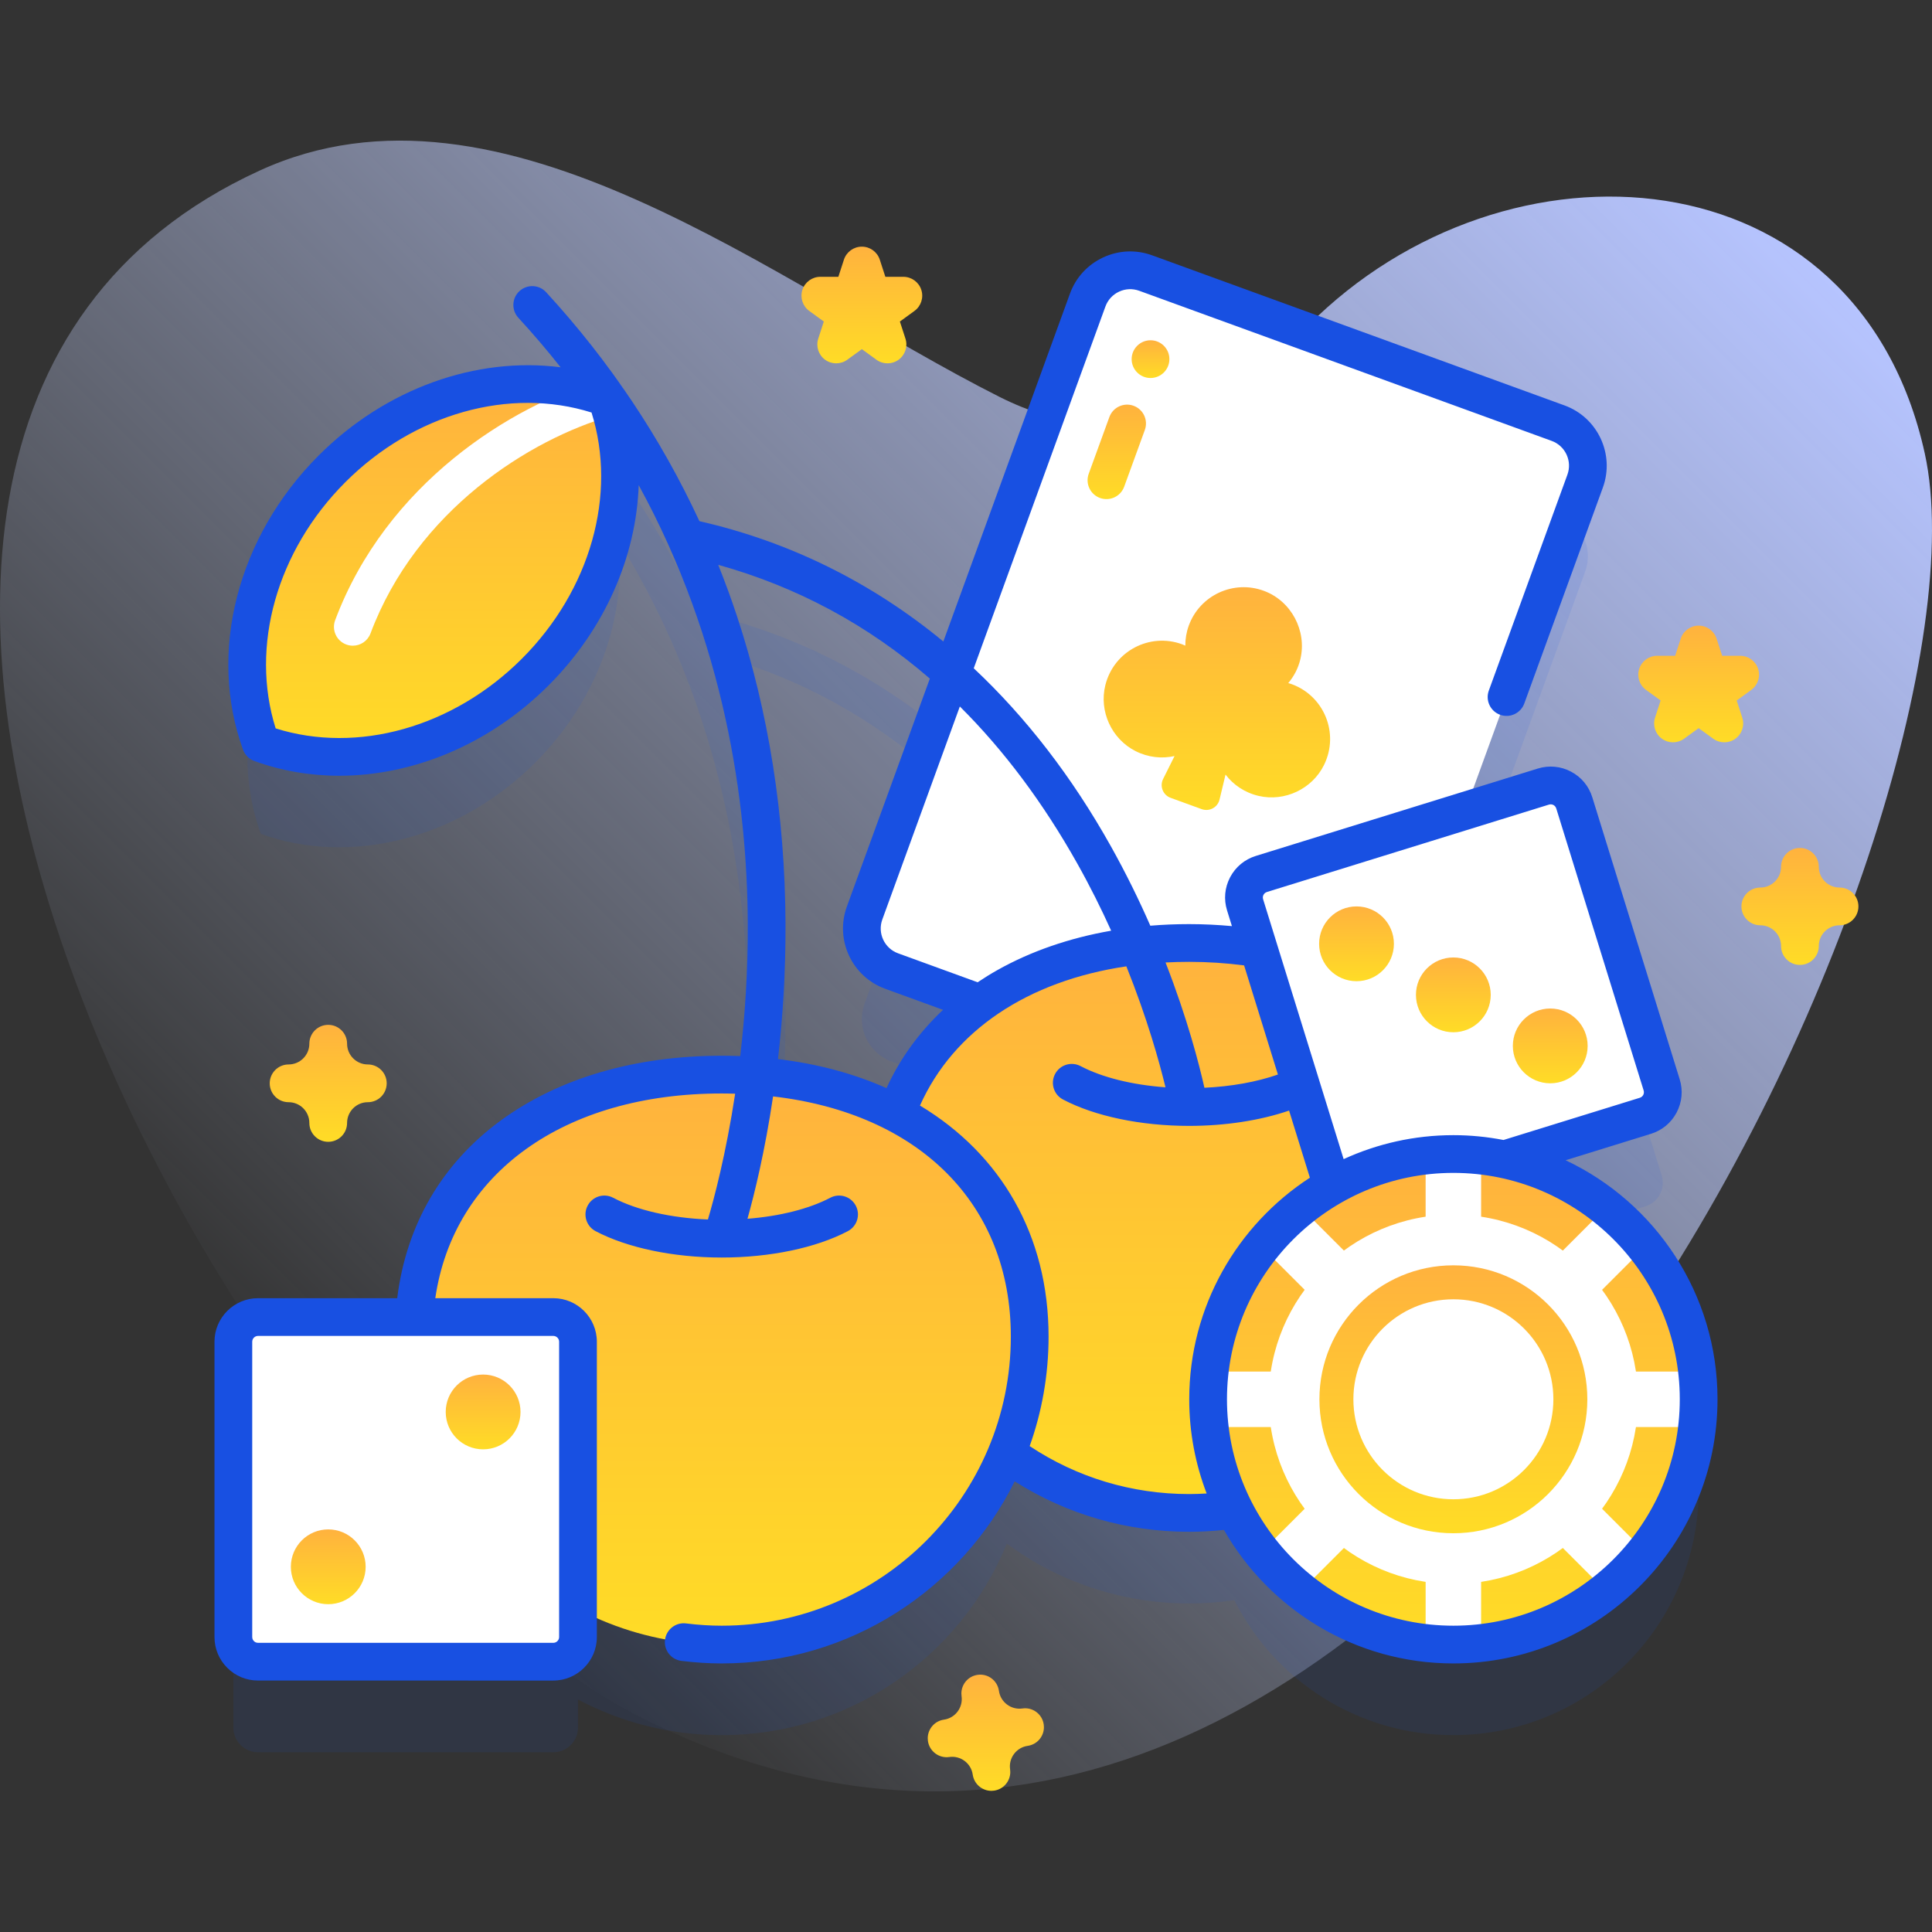 <svg width="200" height="200" viewBox="0 0 200 200" fill="none" xmlns="http://www.w3.org/2000/svg">
<rect x="0" y="0" width="200" height="200" fill="#333333" stroke="none"/>
<path d="M199.251 46.933C192.313 15.457 155.91 13.109 135.422 33.693C126.508 42.65 115.775 47.283 103.488 41.096C80.475 29.506 51.978 6.159 26.879 17.658C-34.865 45.945 23.223 156.34 66.758 177.991C147.699 218.244 207.428 84.037 199.251 46.933Z" fill="url(#paint0_linear_1101_35519)"/>
<path opacity="0.1" d="M155.754 129.397L170.33 124.881C171.678 124.464 172.433 123.032 172.015 121.683L162.971 92.488C162.553 91.139 161.121 90.385 159.773 90.802L151.671 93.312L164.093 59.182C164.977 56.752 163.725 54.065 161.294 53.18L118.599 37.64C116.169 36.756 113.482 38.009 112.597 40.439L99.241 77.134C91.461 70.284 82.423 65.612 72.402 63.326C68.408 54.707 63.099 46.764 56.535 39.626C55.805 38.831 54.569 38.78 53.775 39.51C52.981 40.24 52.929 41.475 53.66 42.27C55.848 44.65 57.89 47.123 59.785 49.684C51.335 47.869 41.582 50.695 34.37 57.907C26.285 65.992 23.705 77.264 26.997 86.318C36.051 89.609 47.323 87.029 55.408 78.945C61.936 72.416 64.872 63.805 64.024 55.963C67.553 61.702 70.407 67.819 72.547 74.272C75.713 83.814 77.348 94.108 77.409 104.869C77.442 110.709 77.001 116.058 76.382 120.647C75.829 120.628 75.272 120.618 74.711 120.618C57.789 120.618 43.954 129.403 42.899 145.716H26.712C25.301 145.716 24.156 146.86 24.156 148.272V178.836C24.156 180.248 25.301 181.393 26.712 181.393H57.277C58.689 181.393 59.833 180.248 59.833 178.836V175.935C64.276 178.284 69.336 179.62 74.711 179.62C88.049 179.62 99.468 171.427 104.225 159.802C109.51 163.69 116.035 165.991 123.099 165.991C124.688 165.991 126.249 165.871 127.776 165.647C131.957 173.933 140.538 179.619 150.453 179.619C164.476 179.619 175.844 168.251 175.844 154.229C175.844 142.024 167.232 131.834 155.754 129.397ZM92.79 124.691C89.111 122.768 84.873 121.515 80.298 120.958C80.91 116.31 81.343 110.911 81.316 104.989C81.266 93.797 79.573 83.076 76.282 73.125C75.692 71.34 75.044 69.581 74.35 67.845C78.699 69.058 82.807 70.742 86.668 72.89C90.205 74.858 93.534 77.216 96.65 79.962C97.362 80.59 97.62 81.591 97.294 82.484L89.502 103.895C88.617 106.325 89.87 109.013 92.3 109.897L101.49 113.242C97.529 116.111 94.5 119.945 92.79 124.691Z" fill="#1850E2"/>
<path d="M134.996 116.062L92.301 100.522C89.871 99.638 88.618 96.951 89.502 94.52L112.598 31.064C113.483 28.634 116.17 27.381 118.6 28.265L161.295 43.805C163.725 44.689 164.979 47.376 164.094 49.807L140.998 113.263C140.114 115.693 137.427 116.947 134.996 116.062Z" fill="white"/>
<path d="M133.715 70.824C133.597 70.781 133.478 70.75 133.359 70.715C133.943 70.021 134.391 69.19 134.617 68.225C135.305 65.297 133.671 62.221 130.854 61.17C127.705 59.995 124.209 61.612 123.062 64.763C122.813 65.448 122.702 66.148 122.703 66.837C122.589 66.787 122.478 66.734 122.36 66.692C119.021 65.476 115.306 67.388 114.424 70.932C113.754 73.624 115.068 76.493 117.541 77.749C118.865 78.421 120.283 78.554 121.589 78.266L120.404 80.642C120.029 81.394 120.392 82.304 121.181 82.591L124.398 83.762C125.188 84.049 126.051 83.585 126.247 82.769L126.866 80.186C127.681 81.247 128.853 82.057 130.299 82.393C133.001 83.02 135.852 81.667 137.069 79.175C138.671 75.892 137.054 72.039 133.715 70.824Z" fill="url(#paint1_linear_1101_35519)"/>
<path d="M117.346 42.005C118.359 42.374 118.882 43.495 118.513 44.509L116.375 50.383C116.006 51.396 114.886 51.919 113.872 51.55C112.858 51.181 112.335 50.06 112.704 49.046L114.842 43.172C115.211 42.159 116.332 41.636 117.346 42.005Z" fill="url(#paint2_linear_1101_35519)"/>
<path d="M119.102 39.131C120.18 39.131 121.055 38.257 121.055 37.178C121.055 36.099 120.18 35.225 119.102 35.225C118.023 35.225 117.148 36.099 117.148 37.178C117.148 38.257 118.023 39.131 119.102 39.131Z" fill="url(#paint3_linear_1101_35519)"/>
<path d="M154.987 124.733C154.987 142.341 140.712 156.616 123.103 156.616C105.494 156.616 91.219 142.341 91.219 124.733C91.219 107.124 105.494 97.615 123.103 97.615C140.712 97.615 154.987 107.124 154.987 124.733Z" fill="url(#paint4_linear_1101_35519)"/>
<path d="M106.596 138.361C106.596 155.97 92.321 170.245 74.712 170.245C57.103 170.245 42.828 155.97 42.828 138.361C42.828 120.752 57.103 111.243 74.712 111.243C92.321 111.243 106.596 120.752 106.596 138.361Z" fill="url(#paint5_linear_1101_35519)"/>
<path d="M55.405 69.57C47.32 77.655 36.047 80.235 26.994 76.943C23.702 67.889 26.282 56.617 34.367 48.532C42.447 40.452 53.719 37.872 62.773 41.163C66.065 50.217 63.485 61.49 55.405 69.57Z" fill="url(#paint6_linear_1101_35519)"/>
<path d="M36.523 66.842C36.296 66.842 36.064 66.802 35.838 66.717C34.828 66.338 34.316 65.213 34.695 64.202C39.969 50.137 52.827 41.99 62.236 39.286C63.273 38.988 64.354 39.588 64.652 40.624C64.95 41.661 64.351 42.743 63.314 43.041C54.778 45.494 43.118 52.867 38.353 65.575C38.059 66.358 37.314 66.842 36.523 66.842Z" fill="white"/>
<path d="M137.933 122.865L128.889 93.669C128.471 92.32 129.225 90.888 130.574 90.471L159.769 81.427C161.118 81.009 162.55 81.763 162.967 83.112L172.012 112.308C172.429 113.656 171.675 115.088 170.326 115.506L141.131 124.55C139.782 124.968 138.351 124.213 137.933 122.865Z" fill="white"/>
<path d="M150.449 106.859C152.587 106.859 154.32 105.126 154.32 102.988C154.32 100.85 152.587 99.117 150.449 99.117C148.311 99.117 146.578 100.85 146.578 102.988C146.578 105.126 148.311 106.859 150.449 106.859Z" fill="url(#paint7_linear_1101_35519)"/>
<path d="M160.48 112.143C162.618 112.143 164.352 110.41 164.352 108.272C164.352 106.134 162.618 104.401 160.48 104.401C158.343 104.401 156.609 106.134 156.609 108.272C156.609 110.41 158.343 112.143 160.48 112.143Z" fill="url(#paint8_linear_1101_35519)"/>
<path d="M140.426 101.574C142.564 101.574 144.297 99.841 144.297 97.703C144.297 95.565 142.564 93.832 140.426 93.832C138.288 93.832 136.555 95.565 136.555 97.703C136.555 99.841 138.288 101.574 140.426 101.574Z" fill="url(#paint9_linear_1101_35519)"/>
<path d="M57.277 172.018H26.712C25.301 172.018 24.156 170.873 24.156 169.461V138.897C24.156 137.485 25.301 136.341 26.712 136.341H57.277C58.689 136.341 59.833 137.485 59.833 138.897V169.461C59.833 170.873 58.689 172.018 57.277 172.018Z" fill="white"/>
<path d="M50.012 150.035C52.15 150.035 53.883 148.302 53.883 146.164C53.883 144.026 52.15 142.293 50.012 142.293C47.874 142.293 46.141 144.026 46.141 146.164C46.141 148.302 47.874 150.035 50.012 150.035Z" fill="url(#paint10_linear_1101_35519)"/>
<path d="M33.98 166.066C36.118 166.066 37.852 164.333 37.852 162.195C37.852 160.057 36.118 158.323 33.98 158.323C31.843 158.323 30.109 160.057 30.109 162.195C30.109 164.333 31.843 166.066 33.98 166.066Z" fill="url(#paint11_linear_1101_35519)"/>
<path d="M150.453 170.244C164.476 170.244 175.844 158.876 175.844 144.854C175.844 130.831 164.476 119.463 150.453 119.463C136.43 119.463 125.062 130.831 125.062 144.854C125.062 158.876 136.43 170.244 150.453 170.244Z" fill="url(#paint12_linear_1101_35519)"/>
<path d="M170.318 129.05C169.121 127.548 167.759 126.186 166.257 124.989L153.325 137.921V119.63C152.381 119.524 151.424 119.464 150.453 119.464C149.481 119.464 148.524 119.524 147.581 119.63V137.921L134.649 124.989C133.146 126.186 131.784 127.549 130.587 129.05L143.52 141.983H125.229C125.122 142.926 125.062 143.883 125.062 144.854C125.062 145.826 125.122 146.783 125.229 147.726H143.52L130.587 160.658C131.784 162.161 133.147 163.523 134.649 164.72L147.581 151.788V170.079C148.524 170.185 149.481 170.245 150.453 170.245C151.424 170.245 152.382 170.185 153.325 170.079V151.788L166.257 164.72C167.759 163.523 169.121 162.16 170.318 160.658L157.386 147.726H175.677C175.784 146.783 175.843 145.826 175.843 144.854C175.843 143.883 175.784 142.926 175.677 141.983H157.386L170.318 129.05Z" fill="white"/>
<path d="M150.452 163.97C161.009 163.97 169.567 155.411 169.567 144.854C169.567 134.297 161.009 125.738 150.452 125.738C139.894 125.738 131.336 134.297 131.336 144.854C131.336 155.411 139.894 163.97 150.452 163.97Z" fill="white"/>
<path d="M150.453 158.721C158.112 158.721 164.32 152.512 164.32 144.854C164.32 137.195 158.112 130.986 150.453 130.986C142.794 130.986 136.586 137.195 136.586 144.854C136.586 152.512 142.794 158.721 150.453 158.721Z" fill="url(#paint13_linear_1101_35519)"/>
<path d="M150.453 155.205C156.17 155.205 160.805 150.571 160.805 144.854C160.805 139.137 156.17 134.502 150.453 134.502C144.736 134.502 140.102 139.137 140.102 144.854C140.102 150.571 144.736 155.205 150.453 155.205Z" fill="white"/>
<path d="M162.072 120.109L170.905 117.373C172.057 117.017 173.002 116.233 173.564 115.167C174.125 114.101 174.238 112.88 173.882 111.73L164.836 82.539C164.482 81.388 163.7 80.443 162.633 79.88C161.566 79.316 160.345 79.204 159.195 79.56L130.002 88.606C128.849 88.963 127.904 89.746 127.342 90.812C126.781 91.877 126.668 93.096 127.025 94.246L127.529 95.871C126.075 95.739 124.596 95.664 123.098 95.664C121.738 95.664 120.397 95.72 119.081 95.829C117.93 93.203 116.578 90.429 114.993 87.598C110.974 80.417 106.21 74.254 100.802 69.18L114.432 31.732C114.682 31.047 115.183 30.5 115.844 30.192C116.505 29.883 117.246 29.852 117.931 30.101L160.626 45.64C161.311 45.89 161.858 46.391 162.166 47.051C162.474 47.712 162.507 48.454 162.257 49.139L154.122 71.49C153.754 72.503 154.276 73.624 155.289 73.993C156.302 74.362 157.423 73.839 157.793 72.826L165.927 50.475C167.179 47.036 165.4 43.221 161.961 41.97L119.267 26.43C117.602 25.824 115.8 25.902 114.193 26.652C112.587 27.401 111.368 28.73 110.762 30.396L97.654 66.409C90.24 60.295 81.749 56.083 72.402 53.951C68.408 45.332 63.099 37.389 56.535 30.25C55.805 29.456 54.569 29.405 53.775 30.135C52.981 30.865 52.929 32.1 53.66 32.895C55.213 34.584 56.668 36.295 58.033 38.022C49.303 36.898 39.94 40.199 32.989 47.151C24.568 55.572 21.496 67.528 25.161 77.611C25.358 78.154 25.786 78.581 26.329 78.779C29.154 79.806 32.124 80.304 35.124 80.304C42.832 80.304 50.727 77.013 56.789 70.951C62.605 65.135 65.865 57.631 66.118 50.223C75.052 66.529 77.339 83.087 77.409 95.495C77.438 100.527 77.113 105.195 76.627 109.326C75.995 109.303 75.357 109.29 74.711 109.29C65.766 109.29 57.875 111.595 51.889 115.956C45.764 120.418 42.062 126.772 41.119 134.388H26.712C24.226 134.388 22.203 136.411 22.203 138.897V169.461C22.203 170.665 22.672 171.798 23.524 172.65C24.375 173.501 25.508 173.97 26.712 173.97L57.277 173.971C59.763 173.971 61.786 171.948 61.786 169.461V138.897C61.786 136.411 59.763 134.388 57.277 134.388H45.062C46.937 121.459 58.385 113.196 74.711 113.196C75.18 113.196 75.643 113.207 76.103 113.22C75.15 119.483 73.919 124.095 73.284 126.241C69.445 126.081 65.926 125.282 63.471 123.99C62.515 123.487 61.335 123.854 60.833 124.809C60.331 125.763 60.697 126.944 61.652 127.447C64.952 129.183 69.711 130.179 74.711 130.179C79.711 130.179 84.471 129.183 87.771 127.447C88.725 126.944 89.092 125.763 88.59 124.809C88.088 123.854 86.906 123.487 85.952 123.99C83.764 125.141 80.73 125.901 77.379 126.167C78.109 123.556 79.186 119.172 80.028 113.501C95.149 115.258 104.642 124.622 104.642 138.361C104.642 154.865 91.215 168.292 74.711 168.292C73.512 168.292 72.304 168.215 71.018 168.056C69.947 167.923 68.973 168.685 68.841 169.756C68.71 170.827 69.471 171.802 70.541 171.934C71.967 172.109 73.37 172.198 74.711 172.198C87.99 172.198 99.504 164.509 105.041 153.35C110.439 156.77 116.632 158.57 123.098 158.57C124.301 158.57 125.508 158.504 126.702 158.376C131.416 166.623 140.293 172.198 150.454 172.198C165.531 172.198 177.797 159.931 177.797 144.854C177.797 133.929 171.355 124.485 162.072 120.109ZM54.026 68.189C46.92 75.295 37.014 78.072 28.536 75.403C25.869 66.926 28.644 57.02 35.751 49.913C42.855 42.809 52.76 40.037 61.236 42.704C63.903 51.181 61.13 61.085 54.026 68.189ZM57.88 138.897V169.461C57.88 169.794 57.61 170.065 57.277 170.065L26.712 170.064C26.506 170.064 26.367 169.968 26.286 169.888C26.206 169.807 26.11 169.668 26.11 169.461V138.897C26.11 138.564 26.38 138.294 26.713 138.294L57.277 138.294C57.609 138.294 57.88 138.565 57.88 138.897ZM130.798 92.634C130.851 92.533 130.956 92.4 131.156 92.338L160.352 83.291C160.557 83.228 160.726 83.291 160.809 83.334C160.891 83.377 161.039 83.481 161.103 83.691L170.15 112.886C170.214 113.094 170.151 113.263 170.108 113.346C170.054 113.447 169.95 113.581 169.751 113.642L155.642 118.011C153.961 117.686 152.228 117.511 150.453 117.511C146.401 117.511 142.555 118.404 139.093 119.992L130.756 93.089C130.695 92.894 130.745 92.733 130.798 92.634ZM123.098 99.57C125.04 99.57 126.946 99.698 128.789 99.938L132.29 111.235C130.109 112 127.474 112.474 124.681 112.604C124.148 110.224 122.935 105.482 120.656 99.635C121.457 99.593 122.271 99.57 123.098 99.57ZM99.363 73.134C103.921 77.667 107.982 83.091 111.526 89.401C112.854 91.767 114.015 94.103 115.027 96.345C110.698 97.1 106.707 98.476 103.24 100.429C102.538 100.824 101.861 101.245 101.206 101.685L92.968 98.687C91.553 98.172 90.822 96.602 91.336 95.188L99.363 73.134ZM80.537 109.635C81.019 105.449 81.338 100.728 81.316 95.614C81.266 84.422 79.573 73.701 76.282 63.75C75.691 61.965 75.043 60.206 74.35 58.47C82.516 60.748 89.832 64.687 96.257 70.248L87.666 93.852C86.415 97.29 88.194 101.106 91.632 102.357L97.623 104.538C95.144 106.868 93.168 109.594 91.769 112.642C88.423 111.152 84.656 110.129 80.537 109.635ZM124.913 154.604C124.309 154.641 123.703 154.664 123.098 154.664C117.163 154.664 111.488 152.95 106.592 149.7C107.857 146.153 108.548 142.336 108.548 138.361C108.548 127.877 103.599 119.472 95.236 114.447C98.709 106.674 106.398 101.543 116.601 100.035C118.763 105.419 120.02 109.952 120.652 112.557C117.213 112.308 114.096 111.539 111.859 110.362C110.904 109.86 109.723 110.225 109.221 111.181C108.718 112.136 109.085 113.317 110.04 113.819C113.34 115.555 118.1 116.551 123.099 116.551C126.842 116.551 130.469 115.989 133.446 114.967L135.6 121.915C128.09 126.795 123.11 135.251 123.11 144.854C123.109 148.288 123.752 151.574 124.913 154.604ZM150.453 168.292C137.53 168.292 127.016 157.777 127.016 144.854C127.016 131.931 137.53 121.417 150.453 121.417C163.377 121.417 173.891 131.931 173.891 144.854C173.891 157.777 163.377 168.292 150.453 168.292Z" fill="#1850E2"/>
<path d="M33.977 118.2C32.898 118.2 32.023 117.326 32.023 116.247C32.023 115.063 31.06 114.099 29.875 114.099C28.797 114.099 27.922 113.224 27.922 112.145C27.922 111.067 28.797 110.192 29.875 110.192C31.06 110.192 32.023 109.228 32.023 108.044C32.023 106.965 32.898 106.091 33.977 106.091C35.055 106.091 35.93 106.965 35.93 108.044C35.93 109.228 36.893 110.192 38.078 110.192C39.157 110.192 40.031 111.067 40.031 112.145C40.031 113.224 39.157 114.099 38.078 114.099C36.893 114.099 35.93 115.063 35.93 116.247C35.93 117.326 35.056 118.2 33.977 118.2Z" fill="url(#paint14_linear_1101_35519)"/>
<path d="M186.328 99.887C185.249 99.887 184.375 99.013 184.375 97.934C184.375 96.749 183.411 95.785 182.227 95.785C181.148 95.785 180.273 94.911 180.273 93.832C180.273 92.753 181.148 91.879 182.227 91.879C183.411 91.879 184.375 90.915 184.375 89.731C184.375 88.652 185.249 87.778 186.328 87.778C187.407 87.778 188.281 88.652 188.281 89.731C188.281 90.915 189.245 91.879 190.43 91.879C191.509 91.879 192.383 92.753 192.383 93.832C192.383 94.911 191.509 95.785 190.43 95.785C189.245 95.785 188.281 96.749 188.281 97.934C188.281 99.013 187.407 99.887 186.328 99.887Z" fill="url(#paint15_linear_1101_35519)"/>
<path d="M102.629 185.387C101.672 185.387 100.836 184.683 100.697 183.709C100.53 182.536 99.438 181.717 98.268 181.885C97.202 182.038 96.211 181.294 96.059 180.226C96.045 180.133 96.039 180.039 96.039 179.947C96.04 178.991 96.743 178.156 97.717 178.017C98.89 177.85 99.708 176.76 99.541 175.587C99.528 175.494 99.522 175.402 99.522 175.311C99.521 174.354 100.225 173.517 101.2 173.379C102.274 173.225 103.257 173.97 103.409 175.037C103.575 176.21 104.665 177.028 105.839 176.861C106.915 176.708 107.896 177.452 108.047 178.52C108.061 178.613 108.067 178.705 108.067 178.796C108.068 179.754 107.364 180.59 106.389 180.729C105.821 180.81 105.318 181.107 104.973 181.566C104.629 182.025 104.484 182.59 104.564 183.158C104.578 183.252 104.584 183.345 104.584 183.438C104.584 184.394 103.88 185.229 102.906 185.367C102.813 185.381 102.72 185.387 102.629 185.387Z" fill="url(#paint16_linear_1101_35519)"/>
<path d="M91.874 37.613C91.471 37.613 91.069 37.488 90.726 37.24L89.219 36.144L87.711 37.24C87.027 37.737 86.1 37.737 85.415 37.24C84.731 36.742 84.444 35.861 84.706 35.056L85.281 33.284L83.774 32.188C83.09 31.691 82.803 30.809 83.065 30.004C83.326 29.199 84.076 28.655 84.922 28.655H86.786L87.362 26.883C87.623 26.078 88.373 25.533 89.219 25.533C90.065 25.533 90.815 26.078 91.076 26.883L91.652 28.655H93.516C94.362 28.655 95.112 29.2 95.373 30.004C95.635 30.809 95.348 31.69 94.664 32.188L93.156 33.284L93.732 35.056C93.993 35.861 93.707 36.742 93.023 37.24C92.679 37.488 92.277 37.613 91.874 37.613Z" fill="url(#paint17_linear_1101_35519)"/>
<path d="M178.498 76.844C178.096 76.844 177.693 76.72 177.351 76.471L175.843 75.376L174.335 76.471C173.651 76.969 172.724 76.969 172.039 76.471C171.355 75.974 171.069 75.092 171.33 74.288L171.906 72.515L170.399 71.42C169.714 70.923 169.428 70.041 169.69 69.236C169.951 68.431 170.701 67.887 171.547 67.887H173.411L173.987 66.115C174.248 65.309 174.998 64.765 175.844 64.765C176.69 64.765 177.44 65.31 177.702 66.115L178.278 67.887H180.142C180.988 67.887 181.738 68.432 181.999 69.236C182.261 70.041 181.974 70.922 181.29 71.42L179.782 72.516L180.358 74.288C180.62 75.092 180.333 75.974 179.649 76.471C179.304 76.72 178.901 76.844 178.498 76.844Z" fill="url(#paint18_linear_1101_35519)"/>
<defs>
<linearGradient id="paint0_linear_1101_35519" x1="29.611" y1="145.809" x2="168" y2="7.42" gradientUnits="userSpaceOnUse">
<stop stop-color="#D1DDFF" stop-opacity="0"/>
<stop offset="1" stop-color="#B6C4FF"/>
</linearGradient>
<linearGradient id="paint1_linear_1101_35519" x1="125.971" y1="60.786" x2="125.971" y2="83.847" gradientUnits="userSpaceOnUse">
<stop stop-color="#FFB23E"/>
<stop offset="1" stop-color="#FFDC26"/>
</linearGradient>
<linearGradient id="paint2_linear_1101_35519" x1="115.609" y1="41.887" x2="115.609" y2="51.668" gradientUnits="userSpaceOnUse">
<stop stop-color="#FFB23E"/>
<stop offset="1" stop-color="#FFDC26"/>
</linearGradient>
<linearGradient id="paint3_linear_1101_35519" x1="119.102" y1="35.225" x2="119.102" y2="39.131" gradientUnits="userSpaceOnUse">
<stop stop-color="#FFB23E"/>
<stop offset="1" stop-color="#FFDC26"/>
</linearGradient>
<linearGradient id="paint4_linear_1101_35519" x1="123.103" y1="97.615" x2="123.103" y2="156.616" gradientUnits="userSpaceOnUse">
<stop stop-color="#FFB23E"/>
<stop offset="1" stop-color="#FFDC26"/>
</linearGradient>
<linearGradient id="paint5_linear_1101_35519" x1="74.712" y1="111.243" x2="74.712" y2="170.245" gradientUnits="userSpaceOnUse">
<stop stop-color="#FFB23E"/>
<stop offset="1" stop-color="#FFDC26"/>
</linearGradient>
<linearGradient id="paint6_linear_1101_35519" x1="44.883" y1="39.771" x2="44.883" y2="78.335" gradientUnits="userSpaceOnUse">
<stop stop-color="#FFB23E"/>
<stop offset="1" stop-color="#FFDC26"/>
</linearGradient>
<linearGradient id="paint7_linear_1101_35519" x1="150.449" y1="99.117" x2="150.449" y2="106.859" gradientUnits="userSpaceOnUse">
<stop stop-color="#FFB23E"/>
<stop offset="1" stop-color="#FFDC26"/>
</linearGradient>
<linearGradient id="paint8_linear_1101_35519" x1="160.48" y1="104.401" x2="160.48" y2="112.143" gradientUnits="userSpaceOnUse">
<stop stop-color="#FFB23E"/>
<stop offset="1" stop-color="#FFDC26"/>
</linearGradient>
<linearGradient id="paint9_linear_1101_35519" x1="140.426" y1="93.832" x2="140.426" y2="101.574" gradientUnits="userSpaceOnUse">
<stop stop-color="#FFB23E"/>
<stop offset="1" stop-color="#FFDC26"/>
</linearGradient>
<linearGradient id="paint10_linear_1101_35519" x1="50.012" y1="142.293" x2="50.012" y2="150.035" gradientUnits="userSpaceOnUse">
<stop stop-color="#FFB23E"/>
<stop offset="1" stop-color="#FFDC26"/>
</linearGradient>
<linearGradient id="paint11_linear_1101_35519" x1="33.98" y1="158.323" x2="33.98" y2="166.066" gradientUnits="userSpaceOnUse">
<stop stop-color="#FFB23E"/>
<stop offset="1" stop-color="#FFDC26"/>
</linearGradient>
<linearGradient id="paint12_linear_1101_35519" x1="150.453" y1="119.463" x2="150.453" y2="170.244" gradientUnits="userSpaceOnUse">
<stop stop-color="#FFB23E"/>
<stop offset="1" stop-color="#FFDC26"/>
</linearGradient>
<linearGradient id="paint13_linear_1101_35519" x1="150.453" y1="130.986" x2="150.453" y2="158.721" gradientUnits="userSpaceOnUse">
<stop stop-color="#FFB23E"/>
<stop offset="1" stop-color="#FFDC26"/>
</linearGradient>
<linearGradient id="paint14_linear_1101_35519" x1="33.977" y1="106.091" x2="33.977" y2="118.2" gradientUnits="userSpaceOnUse">
<stop stop-color="#FFB23E"/>
<stop offset="1" stop-color="#FFDC26"/>
</linearGradient>
<linearGradient id="paint15_linear_1101_35519" x1="186.328" y1="87.778" x2="186.328" y2="99.887" gradientUnits="userSpaceOnUse">
<stop stop-color="#FFB23E"/>
<stop offset="1" stop-color="#FFDC26"/>
</linearGradient>
<linearGradient id="paint16_linear_1101_35519" x1="102.053" y1="173.359" x2="102.053" y2="185.387" gradientUnits="userSpaceOnUse">
<stop stop-color="#FFB23E"/>
<stop offset="1" stop-color="#FFDC26"/>
</linearGradient>
<linearGradient id="paint17_linear_1101_35519" x1="89.219" y1="25.533" x2="89.219" y2="37.613" gradientUnits="userSpaceOnUse">
<stop stop-color="#FFB23E"/>
<stop offset="1" stop-color="#FFDC26"/>
</linearGradient>
<linearGradient id="paint18_linear_1101_35519" x1="175.844" y1="64.765" x2="175.844" y2="76.844" gradientUnits="userSpaceOnUse">
<stop stop-color="#FFB23E"/>
<stop offset="1" stop-color="#FFDC26"/>
</linearGradient>
</defs>
</svg>
